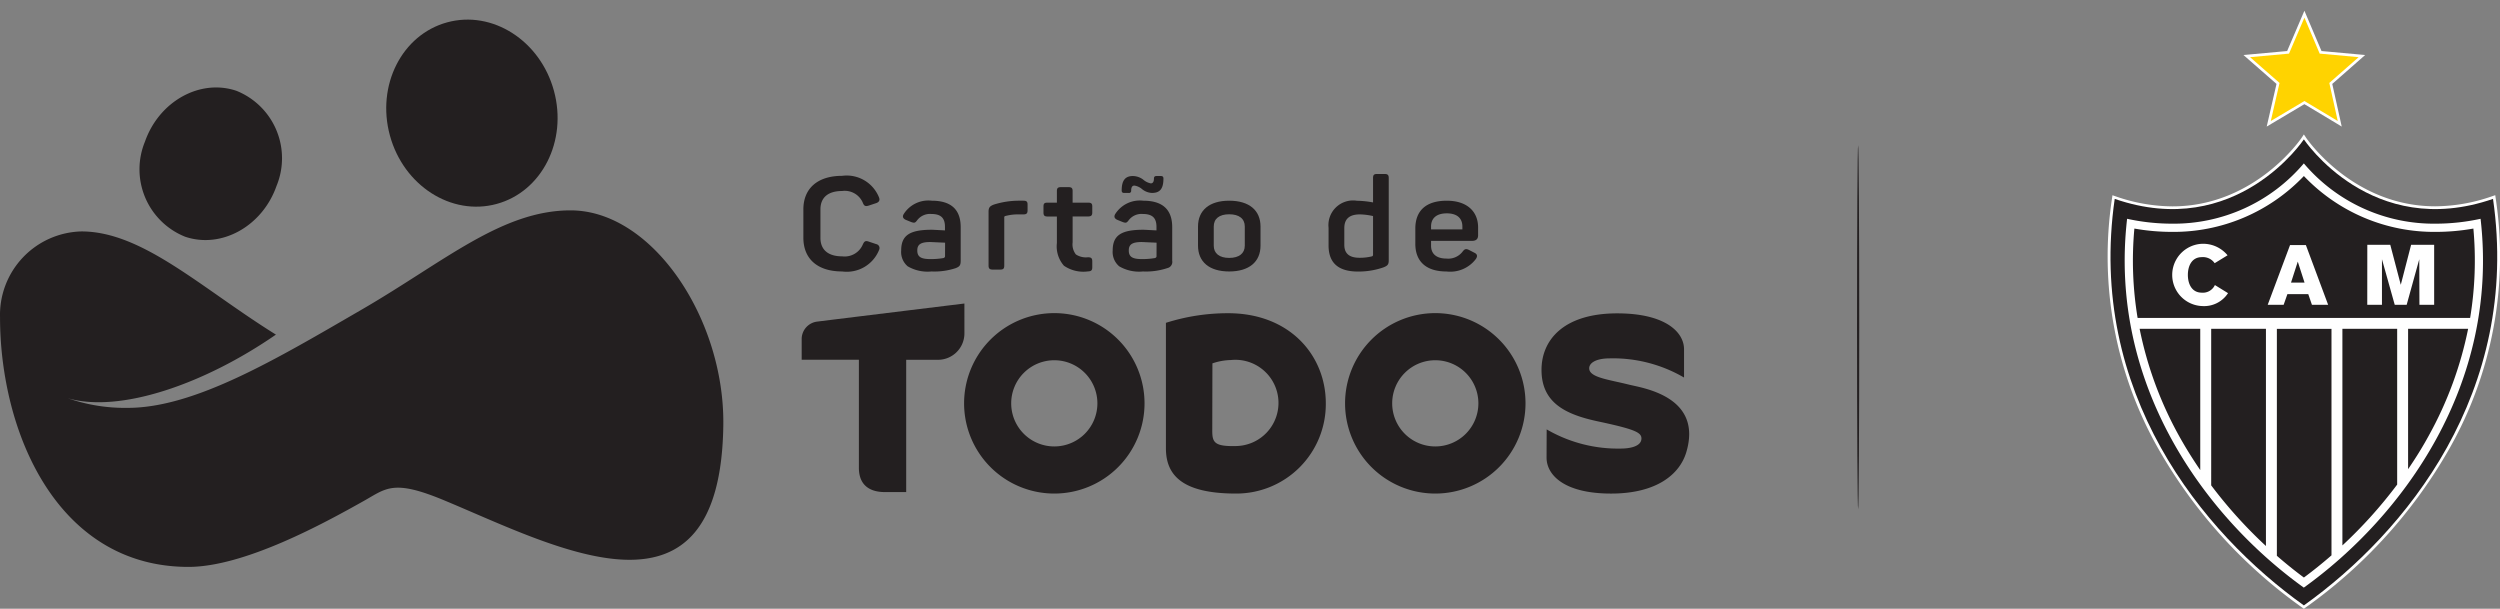 <svg xmlns="http://www.w3.org/2000/svg" width="185.104" height="45.074" viewBox="0 0 185.104 45.074"><rect x="0" y="0" width="185.104" height="45.074" fill="#808080" stroke="none"/><g transform="translate(-204.762 -249.174)"><g transform="translate(264.119 262.055)"><g transform="translate(0.126 0)"><path d="M411.254,298.256l-.542-.182c-.241-.086-.331-.038-.442.2a1.463,1.463,0,0,1-1.536.889c-1.034,0-1.606-.487-1.606-1.367v-2.113c0-.88.572-1.358,1.606-1.358a1.453,1.453,0,0,1,1.536.88c.091.23.191.277.432.2l.552-.182c.221-.077.291-.22.211-.421a2.575,2.575,0,0,0-2.73-1.6c-1.837,0-2.871.947-2.871,2.486v2.094c0,1.559,1.034,2.5,2.871,2.5a2.576,2.576,0,0,0,2.74-1.606A.3.3,0,0,0,411.254,298.256Z" transform="translate(-405.864 -293.064)" fill="#231f20"/><path d="M432.624,299.414a2.154,2.154,0,0,0-2.078.994c-.111.191-.05.335.171.43l.4.162c.231.077.281.057.432-.143a1.188,1.188,0,0,1,1.054-.459c.723,0,1,.325,1,.947v.268c-.572-.029-.893-.048-.964-.048-1.636,0-2.278.4-2.278,1.54a1.387,1.387,0,0,0,.482,1.167,2.91,2.91,0,0,0,1.756.382,5.056,5.056,0,0,0,1.807-.249c.281-.115.361-.21.361-.545v-2.477C434.772,300.074,434.06,299.414,432.624,299.414Zm.984,4.112c0,.067-.04.105-.11.134a5.362,5.362,0,0,1-1,.076c-.733,0-.944-.21-.944-.641s.241-.621.964-.621c.03,0,.391.019,1.094.048Z" transform="translate(-423.119 -297.435)" fill="#231f20"/><path d="M454.8,299.414h-.321a6.207,6.207,0,0,0-1.867.287c-.321.124-.392.239-.392.545v3.969c0,.22.08.3.311.3h.552c.231,0,.3-.077.3-.3v-3.557a.1.1,0,0,1,.1-.114,3.445,3.445,0,0,1,.954-.115h.361c.231,0,.311-.077.311-.3v-.421C455.111,299.481,455.031,299.414,454.8,299.414Z" transform="translate(-438.509 -297.435)" fill="#231f20"/><path d="M469.266,297.167h-1.144v-.861c0-.22-.08-.287-.311-.287h-.542c-.231,0-.311.067-.311.287v.861h-.693c-.231,0-.3.067-.3.287v.44c0,.22.07.3.3.3h.693v1.96a2.171,2.171,0,0,0,.522,1.683,2.532,2.532,0,0,0,1.777.421c.241-.009.321-.076.321-.306v-.44c0-.229-.08-.3-.321-.3a1.345,1.345,0,0,1-.893-.211,1.2,1.2,0,0,1-.241-.889V298.19h1.144c.231,0,.311-.077.311-.3v-.44C469.578,297.234,469.5,297.167,469.266,297.167Z" transform="translate(-448.187 -295.044)" fill="#231f20"/><path d="M485.736,294.492h.331a.159.159,0,0,0,.181-.182c0-.239.08-.364.241-.364a1.136,1.136,0,0,1,.572.268,1.253,1.253,0,0,0,.723.277c.592,0,.853-.306.853-1.071,0-.124-.06-.182-.191-.182h-.321c-.13,0-.191.057-.191.182,0,.239-.08.363-.231.363a1.2,1.2,0,0,1-.562-.277,1.3,1.3,0,0,0-.763-.268c-.552,0-.833.306-.833,1.071C485.545,294.434,485.605,294.492,485.736,294.492Z" transform="translate(-461.977 -293.086)" fill="#231f20"/><path d="M485.564,299.414a2.155,2.155,0,0,0-2.078.994c-.11.191-.05.335.171.43l.4.162c.231.077.281.057.432-.143a1.187,1.187,0,0,1,1.054-.459c.723,0,1,.325,1,.947v.268c-.572-.029-.893-.048-.963-.048-1.636,0-2.279.4-2.279,1.54a1.387,1.387,0,0,0,.482,1.167,2.911,2.911,0,0,0,1.757.382,5.052,5.052,0,0,0,1.807-.249.467.467,0,0,0,.361-.545v-2.477C487.712,300.074,487,299.414,485.564,299.414Zm.983,4.112c0,.067-.04.105-.11.134a5.356,5.356,0,0,1-1,.076c-.733,0-.944-.21-.944-.641s.241-.621.963-.621c.03,0,.392.019,1.094.048Z" transform="translate(-460.399 -297.435)" fill="#231f20"/><path d="M506.96,299.414c-1.475,0-2.309.717-2.309,1.912v1.415c0,1.2.833,1.913,2.309,1.913s2.319-.717,2.319-1.913v-1.415C509.278,300.131,508.445,299.414,506.96,299.414Zm1.154,3.328c0,.574-.422.908-1.154.908s-1.144-.335-1.144-.908v-1.415c0-.583.411-.908,1.144-.908s1.154.325,1.154.908Z" transform="translate(-475.431 -297.435)" fill="#231f20"/><path d="M541.477,292.722h-.552c-.231,0-.3.076-.3.3v1.807a7.091,7.091,0,0,0-1.194-.124,1.826,1.826,0,0,0-2.1,2v1.31c0,1.291.723,1.932,2.178,1.932a5.616,5.616,0,0,0,1.877-.306c.321-.124.4-.22.4-.526v-6.091C541.788,292.8,541.707,292.722,541.477,292.722Zm-.853,6a.112.112,0,0,1-.08.1,3.741,3.741,0,0,1-.923.105c-.753,0-1.124-.316-1.124-.956v-1.243c0-.679.381-1.013,1.154-1.013a4.781,4.781,0,0,1,.974.124Z" transform="translate(-498.445 -292.722)" fill="#231f20"/><path d="M563.246,302.388c.3,0,.452-.134.452-.411v-.583c0-1.157-.793-1.979-2.319-1.979s-2.329.727-2.329,2.065v1.128c0,1.253.743,2.047,2.309,2.047a2.375,2.375,0,0,0,2.168-.918c.151-.22.111-.373-.12-.478l-.351-.182c-.241-.125-.351-.105-.512.115a1.335,1.335,0,0,1-1.185.507c-.733,0-1.144-.335-1.144-.956v-.354Zm-3.031-1.062c0-.621.411-.975,1.164-.975s1.155.354,1.155.975v.211h-2.319Z" transform="translate(-513.74 -297.435)" fill="#231f20"/></g><g transform="translate(0 9.592)"><path d="M501.225,327.579a15.108,15.108,0,0,0-4.606.712c0,1.582,0,8.309,0,9.289,0,1.91,1.1,3.352,5.19,3.352a6.626,6.626,0,0,0,6.648-6.677C508.46,330.722,505.807,327.579,501.225,327.579Zm.589,9.835c-1.569.038-1.763-.252-1.763-1.109,0-.693.011-5.012.011-5.012a4.482,4.482,0,0,1,1.374-.248,3.193,3.193,0,1,1,.379,6.369Z" transform="translate(-469.649 -326.861)" fill="#231f20"/><path d="M597.122,332.895c-1.47-.37-2.861-.518-2.949-1.147-.06-.429.454-.8,1.518-.8a10.441,10.441,0,0,1,5.5,1.42v-2.093c0-1.275-1.391-2.659-4.945-2.659-3.977,0-5.608,1.976-5.608,4.186,0,2.476,1.836,3.314,4.213,3.82,2.7.575,3.186.815,3.186,1.256,0,.607-.9.749-1.517.749a10.51,10.51,0,0,1-5.5-1.42s-.007,1.568-.008,2.091c0,1.276,1.295,2.661,4.777,2.661,3.379,0,5.078-1.431,5.565-3.05C602.606,333.75,598.091,333.139,597.122,332.895Z" transform="translate(-535.859 -326.887)" fill="#231f20"/><path d="M452.777,327.555a6.68,6.68,0,1,0,6.68,6.68A6.68,6.68,0,0,0,452.777,327.555Zm0,9.871a3.191,3.191,0,1,1,3.19-3.191A3.19,3.19,0,0,1,452.777,337.426Z" transform="translate(-434.071 -326.844)" fill="#231f20"/><path d="M548.142,327.555a6.68,6.68,0,1,0,6.68,6.68A6.68,6.68,0,0,0,548.142,327.555Zm0,9.871a3.191,3.191,0,1,1,3.191-3.191A3.191,3.191,0,0,1,548.142,337.426Z" transform="translate(-501.228 -326.844)" fill="#231f20"/><path d="M417.487,325.152s-8.183,1-10.91,1.34a1.305,1.305,0,0,0-1.139,1.3v1.521h4.236v8c0,1.326.844,1.8,1.926,1.8h1.577v-9.794h2.355a1.956,1.956,0,0,0,1.956-1.956Z" transform="translate(-405.438 -325.152)" fill="#231f20"/></g></g><g transform="translate(204.762 249.174)"><path d="M243.184,282.124c2.69.906,5.718-.779,6.763-3.764a5.377,5.377,0,0,0-2.977-7.044c-2.69-.905-5.718.78-6.764,3.764A5.377,5.377,0,0,0,243.184,282.124Z" transform="translate(-229.472 -264.595)" fill="#231f20" fill-rule="evenodd"/><path d="M247.006,301.834c-5.1,0-9.383,3.823-15.447,7.338-6.329,3.669-12.367,7.285-17.342,7.285a12.915,12.915,0,0,1-4.425-.709c3.861,1.111,10.1-1.051,15.4-4.715-5.507-3.419-9.869-7.64-14.4-7.64a6.185,6.185,0,0,0-6.028,6.355h0a26.321,26.321,0,0,0,.7,6.013c1.563,6.61,5.809,12.471,13.252,12.471,4.161,0,10.068-3.246,12.985-4.885,1.666-.937,2.182-1.612,5.947-.044,8.428,3.509,20.488,10.093,20.67-5.616C258.4,309.846,253.067,301.834,247.006,301.834Z" transform="translate(-204.762 -286.258)" fill="#231f20" fill-rule="evenodd"/><ellipse cx="6.294" cy="6.968" rx="6.294" ry="6.968" transform="translate(27.037 3.309) rotate(-15.242)" fill="#231f20"/></g><ellipse cx="0.082" cy="13.482" rx="0.082" ry="13.482" transform="translate(342.259 259.924)" fill="#231f20"/><g transform="translate(360.823 249.963)"><path d="M770.871,251.842l-.187.436-1.093,2.554-2.764.252-.47.043.355.311,2.091,1.828-.62,2.7-.106.461.406-.242,2.385-1.419,2.364,1.418.4.242-.1-.459-.6-2.7,2.082-1.829.353-.311-.469-.043-2.763-.252-1.083-2.553-.185-.437Z" transform="translate(-756.308 -251.842)" fill="#fff"/><path d="M774.5,261.24l-2.467-1.48-2.489,1.48.647-2.818-2.182-1.908,2.884-.263,1.14-2.664,1.13,2.664,2.884.263-2.171,1.908Z" transform="translate(-757.471 -253.07)" fill="#ffd300" fill-rule="evenodd"/><path d="M746.9,282.834l-.169.253c-.034.051-3.447,5.071-9.559,5.071a12.913,12.913,0,0,1-4.211-.744l-.231-.08-.035.242a28.847,28.847,0,0,0,3.433,18.529,36.584,36.584,0,0,0,10.656,11.764l.117.084.117-.084A36.585,36.585,0,0,0,757.675,306.1a28.844,28.844,0,0,0,3.432-18.529l-.035-.242-.232.08a12.915,12.915,0,0,1-4.211.744c-6.114,0-9.525-5.02-9.559-5.071l-.169-.253Z" transform="translate(-732.381 -273.667)" fill="#fff"/><path d="M747.388,318.572c7.523-5.375,16.066-15.788,14.005-30.1-9.01,3.114-14.005-4.406-14.005-4.406s-4.995,7.52-14.005,4.406C731.322,302.784,739.865,313.2,747.388,318.572Z" transform="translate(-732.867 -274.535)" fill="#231f20"/><g transform="translate(4.78 17.259)"><path d="M797.342,314.893h1.088V311.52l.946,3.373h.884l.933-3.373.012,3.373h1.09v-4.442h-1.706l-.765,2.961-.778-2.961h-1.7Z" transform="translate(-782.907 -310.374)" fill="#fff" fill-rule="evenodd"/><path d="M751.676,311.63a1.051,1.051,0,0,0-.954-.447c-.744,0-1.03.657-1.03,1.314s.285,1.315,1.03,1.315a.974.974,0,0,0,.971-.564l.973.6a2.111,2.111,0,0,1-1.894.957,2.307,2.307,0,0,1,0-4.612,2.349,2.349,0,0,1,1.86.852Z" transform="translate(-748.54 -310.191)" fill="#fff" fill-rule="evenodd"/><path d="M775.247,310.516h-1.172l-1.655,4.426H773.6l.279-.794h1.544l.273.794h1.2Zm-1.1,2.778.5-1.551.5,1.551Z" transform="translate(-765.357 -310.42)" fill="#fff" fill-rule="evenodd"/></g><path d="M762.982,294.179a15.541,15.541,0,0,1-3.286.362,12.612,12.612,0,0,1-9.8-4.463,12.615,12.615,0,0,1-9.8,4.463,15.55,15.55,0,0,1-3.286-.362c-1.414,12.308,5.814,22.089,13.084,27.309C757.168,316.269,764.4,306.487,762.982,294.179Zm-25.246,8.147h4.49v10.459c-.579-.844-1.115-1.707-1.6-2.585A27.487,27.487,0,0,1,737.737,302.327Zm5.3,11.589V302.327h4.054v16.08A33.933,33.933,0,0,1,743.035,313.916Zm4.863,5.216v-16.8h4.044v16.768q-.992.865-2.043,1.643Q748.871,319.978,747.9,319.132Zm4.852-.767V302.327h4.055v11.531A33.874,33.874,0,0,1,752.75,318.365Zm4.864-5.645V302.327h4.445a27.472,27.472,0,0,1-2.895,7.873C758.7,311.056,758.176,311.9,757.614,312.72Zm4.593-11.2H737.588a25.994,25.994,0,0,1-.239-6.616,15.936,15.936,0,0,0,2.75.246,13.321,13.321,0,0,0,9.8-4.135,13.318,13.318,0,0,0,9.8,4.135,15.937,15.937,0,0,0,2.75-.246A26.019,26.019,0,0,1,762.208,301.518Z" transform="translate(-735.377 -278.769)" fill="#fff"/></g></g></svg>